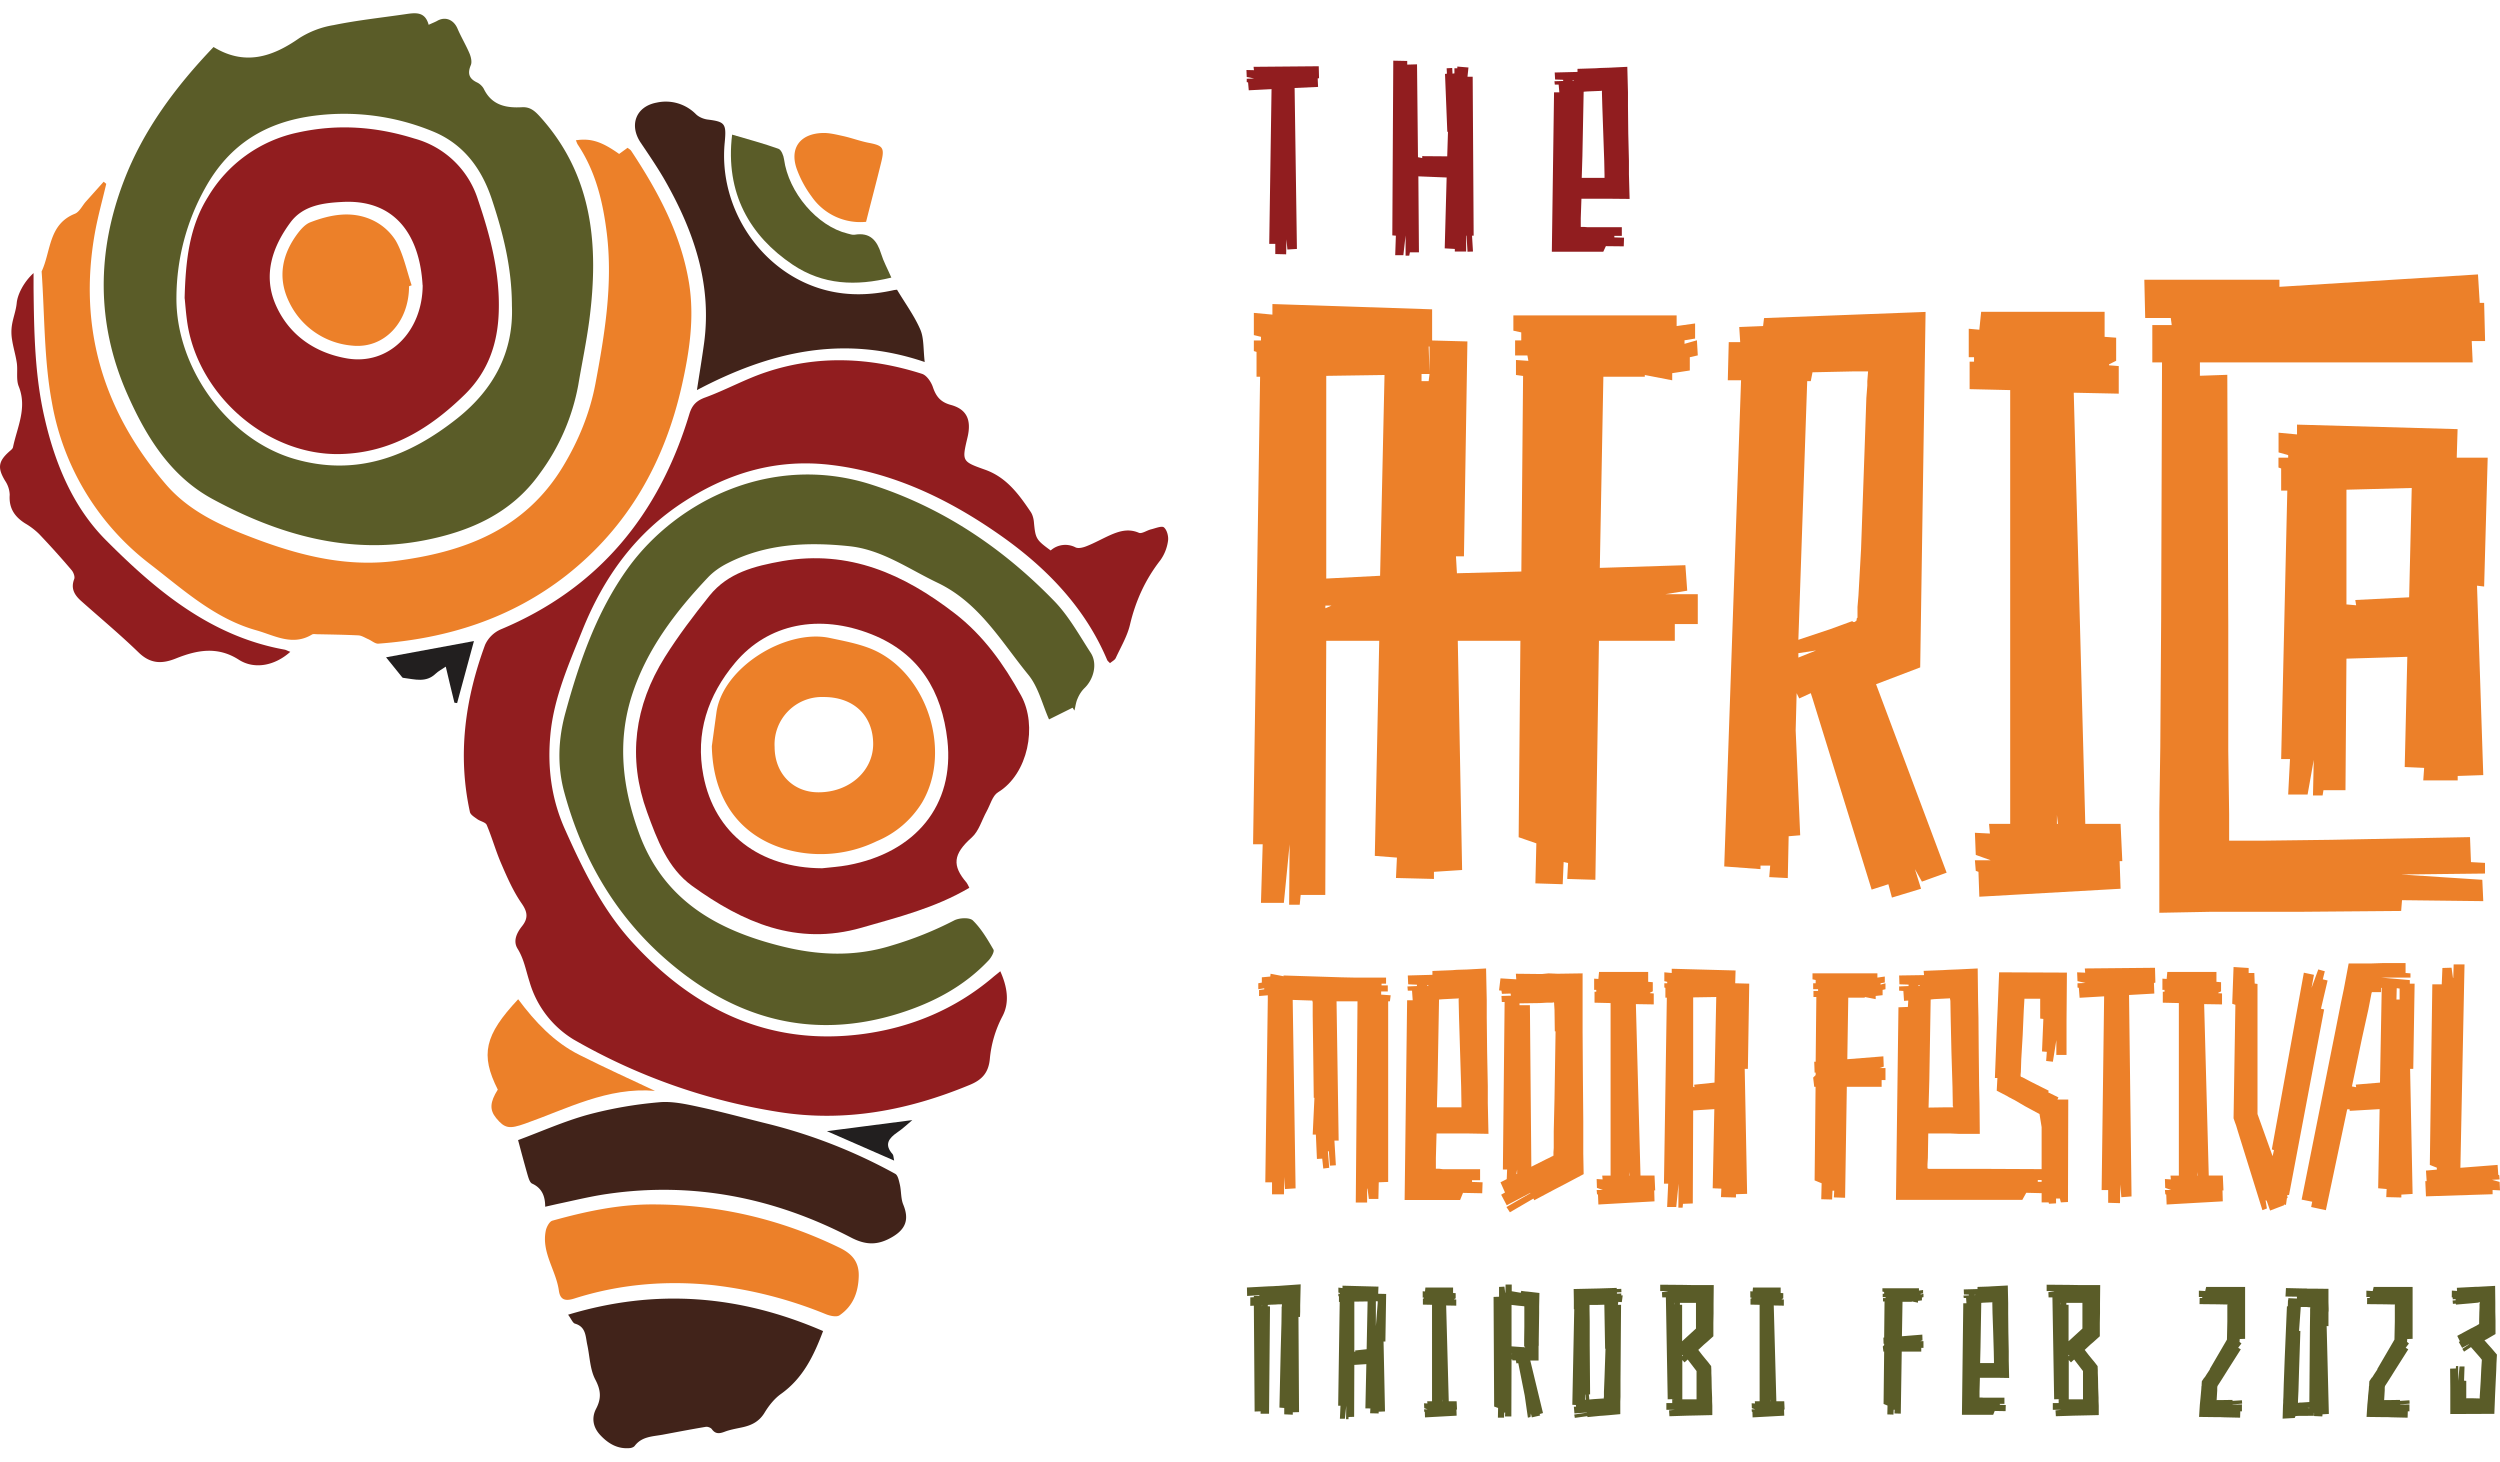 <svg xmlns="http://www.w3.org/2000/svg" viewBox="0 0 260 152"><path fill="#ec8029" d="m176.57 36.96-.83.19v1.38l-1.83.28v.74l-2.85-.55v.18h-4.31l-.37 19.88 8.9-.28.19 2.65-2.3.37h3.4v3.1h-2.39v1.74h-7.89l-.37 24.86-2.93-.09.09-1.66-.46-.1-.1 2.31-2.84-.09.1-4.16-1.84-.64.18-20.43h-6.51l.45 23.84-2.93.19v.74l-3.95-.1.1-2.12-2.3-.18.46-22.37h-5.51l-.1 26.43h-2.56l-.1 1.02h-1.1l.05-6.29-.6 6.1h-2.38l.18-6.1h-1l.73-48.62h-.37V36.6l-.28-.09v-1.1h.74v-.38l-.74-.18v-2.31l1.93.18v-1.1l16.61.55v3.24l3.67.1-.36 22.35h-.83l.1 1.76 6.7-.18.18-20.34-.74-.1v-1.56l1.29.09-.1-.56h-1.28V35.4h.64v-.83l-.82-.18V32.8h16.98v1.11l1.92-.27v1.57l-1.1.18v.37l1.29-.37zm-38.09 26.02h-.64v.28zm5.05-3.1.46-20.88-6.06.09v21.08zm4.31-20.24h.74l.09-.74h-.83zm.74-3.6.09 2.68v-2.68zm46.53 35.12 7.34 19.6-2.57.93-.73-1.3.64 2.04-3.03.92-.37-1.39-1.74.56-6.15-19.88-.18-.55-1.2.55-.27-.55-.1 3.88.47 10.9-1.2.1-.09 4.35-1.93-.1.1-1.2h-1.01v.37l-3.77-.28 1.75-50.56h-1.38l.1-3.97h1.19l-.1-1.57 2.48-.1.1-.83 16.8-.64-.56 36.97zm-7.16-31.52-.92 26.9 3.3-1.1 2.3-.84c.12.13.25.13.37 0 .06 0 .1-.1.1-.28l.08-.09v-1.1l.1-1.2.27-4.82.37-10.44.18-5.27.1-1.3v-.46l.08-1.01h-1.65l-4.13.09-.18.92zm.92 28.01-1.84.28v.46zm31.85 21.91h-.28l.1 2.87-14.69.83-.09-2.59-.28-.1-.09-1.1h1.65l-1.56-.56-.09-2.3 1.56.08-.09-1.01h2.2V40.57l-4.22-.1v-2.86h.46v-.46h-.55v-2.96l1.1.1.19-1.86h12.84v2.6l1.2.09v2.4l-.74.37v.1l1.01.08v2.87l-4.68-.1 1.2 44.84h3.67zm-6.8-3.88h.1l-.1-.92zm44.52 5.17-8.72.1 8.44.55.1 2.22-8.45-.1-.09 1.12-10.74.09h-9.17l-5.24.1V84.47l.1-6.75.09-13.4.09-26.63h-1.01v-3.88h2.02l-.1-.74h-2.66l-.09-3.98h14.05v.74l20.65-1.29.18 2.96h.46l.1 3.97h-1.39l.1 2.22h-28.37v1.39l2.85-.1.1 26.07V78.1l.09 6.56v2.77h3.48l7.16-.09 14.41-.28.1 2.6 1.46.08zM255.5 47.6h3.22l-.37 13.4-.74-.09.65 19.7-2.66.09v.46h-3.58l.09-1.3-2.02-.09.27-11.46-6.33.19-.1 13.68h-2.29l-.09.55h-1l.08-3.7-.64 3.6h-2.02l.19-3.69h-.92l.64-27.92h-.64v-2.3l-.28-.1V47.6h1.01v-.27l-1-.28V45l1.92.18v-1.02l16.7.47zm-10.55 14.8 5.6-.28.27-11.37-6.79.18v11.93l1.01.09zm-101.31 41.04.99.07-.08.63h-.18v18.78l-.98.04-.04 1.73h-.99l-.14-1.07h-.04v1.44H141l.18-20.92H139l.22 14.48h-.44l.15 2.57-.62.04-.11-1.5h-.1l.14 1.72-.62.08-.11-1.03-.55.03-.11-2.53h-.33l.18-3.83h-.07l-.07-5.66-.04-2.87v-1.4l-.04-.18-2.04-.07.3 19.6-1.1.07-.07-1.25-.04 1.8h-1.24v-1.25h-.7l.26-19v-.45l-.91.08v-.63l.54-.07v-.11l-.62.1v-.62l.37-.07v-.55l.88-.08.03-.29 1.35.26v-.08l5.99.19 1.42.03h3.25v.63h-.47v.18h.65v.63h-.69zm5.69 18.01v.1h.36l.4.05h3.84v1.14h-.84v.18l1.1.04-.04 1.14-2-.04-.3.74h-5.77l.26-20.77h.58l-.07-1h-.44l-.04-.44.99-.04v-.14l-.91-.04-.04-.92 2.56-.07v-.4l2.04-.08.5-.04 1.03-.03 2.01-.11.07 3.3v1.8l.04 3.57.07 3.57v1.76l.07 3.2-2.18-.04h-3.22l-.07 2.54v1zm-.91-18.93.14-.04v-.04h-.14zm1.64 1.4-.4.03-.15 8.35-.07 2.86h2.55v-.36l-.03-1.8-.11-3.57-.11-3.57-.04-1.76v-.3h-.03v.04h-.04zm14.6 16.06.04 2.13-1.94 1.03-1.06.55-2.14 1.14-.08-.18-2.45 1.43-.36-.55 2.48-1.43v-.04l-2.45 1.29-.58-1.1.4-.23-.47-1.06.65-.33.04-1h-.44l.18-17.42h-.29l-.04-.63.99-.03-.04-.22-.9.03-.05-.33-.25-.03.15-1.25 1.64.1-.04-.58 2.7.03.7-.07.94.04 2.6-.04v6.1l.03 4.6.04 4.6v2.31zm-6.95 2.13.07-.03v-.45zm4.07-14.85h-.08l-.03-2.24-.04-.6v-.1c0-.03-.01-.05-.04-.07-.07 0-.12 0-.14.03h-.6l-.73.04-2.09.03v.19h1.08l.15 16.8 1.53-.77.4-.19.18-.1.11-.04v-.04h.08v-.37l.03-.44v-1.73l.08-3.45zm10.36 16.54h-.1l.03 1.14-5.84.33-.04-1.03-.1-.04-.04-.44h.65l-.62-.22-.03-.92.62.04-.04-.4h.87v-17.94l-1.67-.04v-1.14h.18v-.19h-.22v-1.17l.44.03.07-.73h5.11v1.03l.48.04v.95l-.3.15v.04l.4.03v1.14l-1.86-.03.48 17.83h1.46zm-2.7-1.54h.04l-.04-.37zm11.06-21.33-.04 1.33 1.46.04-.14 8.86h-.33l.25 13-1.16.04v.34l-1.56-.04.04-.88-.9-.04.17-8.23-2.2.14-.04 9.67-1.02.04-.04.4h-.44l.02-2.5-.24 2.43h-.95l.11-2.43h-.44l.3-19.34h-.15v-1.02l-.11-.04v-.44h.3v-.15l-.3-.07v-.92l.77.07v-.44zm-4.27 12.14-.04-.26 2.12-.22.18-8.9-2.4.04v9.3zm3.8-9.12v-.3h.32v.3l-.32 4.34zm16.06-1.07-.3.07v.55l-.72.08v.33l-1.13-.22v.07h-1.72l-.1 6.4 3.75-.3.04 1.07-.44.15h.62v1.25h-.4v.7h-3.62l-.18 11.54-1.17-.04.04-.7h-.18l-.04.92-1.13-.03.04-1.66-.73-.3.1-9.73h-.14l-.11-.96.26-.26v-.26h-.11l-.04-1.13h.15l.07-6.73h-.3v-.63h.48v-.18h-.51v-.62h.26v-.34l-.33-.07v-.62h6.75v.44l.77-.11v.62l-.44.08v.14l.51-.14zm17.88 11.47h1.13l-.03 10.66-.74.04-.1-.4h-.4v.5l-.74.04-.03-.14h-.73v-.96l-1.6-.04-.41.74h-13.14l.26-20.03.98-.04.04-.66-.44.03-.07-1.03-.44-.03v-.44l.98-.04v-.15l-.95-.03-.03-.92 2.59-.04-.04-.44 2.05-.08.5-.03 1.03-.04 2.04-.1.04 3.3.04 1.8.03 3.57.04 3.56.04 1.77.03 3.2h-2.19l-.9-.04h-2.27l-.04 2.54-.04.66v.44h.08v.04h5.4l6.39.03v-4.37l-.22-1.36-1.5-.81-1.13-.66-.3-.15-.03-.04h-.03l-.15-.07-.25-.15-1.06-.55.07-1.32h-.26l.19-4.93.1-2.35.15-3.71 7.05.03-.04 4.96v3.6h-1.06v-1.54l-.36 2.25-.7-.08.07-.95-.5-.04.14-3.38-.33-.04v-2.06h-1.64v.04l-.07 1.21-.11 2.54-.15 2.54-.04 1.28-.03.3v.14l.03.04.04.04.11.03.91.48 1.83.92-.04.18 1.06.52zm-14.45-11.84h.14v-.07h-.18zm1.27 1.44-.14 8.34-.08 2.9 1.9-.03h.66v-.08l-.04-.03v-.26l-.03-1.76-.11-3.6-.08-3.57-.03-1.77-.04-.22v-.07.03h-.07l-1.57.08zm11.54 18.78h-.4v.18h.4zm11.83-20.54-.15.04.04 1.1-2.63.15.26 20.95-1.06.08-.11-1.33-.03 1.95-1.23-.04v-1.32h-.68l.26-20.15-2.55.15-.08-1.03-.14-.04v-.44l.84-.03-.84-.19-.04-.92.84.04-.04-.44 7.3-.07zm7.08 21.61h-.1l.03 1.14-5.84.33-.04-1.03-.1-.04-.04-.44h.65l-.62-.22-.03-.92.62.04-.04-.4h.87v-17.94l-1.67-.04v-1.14h.18v-.19h-.22v-1.17l.44.03.07-.73h5.11v1.03l.48.04v.95l-.3.15v.04l.4.03v1.14l-1.86-.03.48 17.83h1.46zm-2.7-1.54h.04l-.04-.37zm9.34 2.02v.15l.04.14-.08.04-.1.7-.22-.04.03.07-1.46.56-.36-1.03-.11-.04.14.85-.47.18-2.56-8.23-.18-.6-.11-.29-.15-.44.19-11.8-.33-.11.14-3.82 1.57.1v.52h.59l.04 1.1.29.04v13.53l1.57 4.38.14-.63-.22-.07 3.33-18.38 1.05.22-.25 1.36.7-1.92.68.19-.21.84.5.12-.69 2.94.33.07-3.65 19.3zm12.74-21.98h.5l-.14 8.86h-.33l.26 13.01-1.17.07v.3l-1.57-.04.04-.84-.88-.08.15-8.23-3.1.18-.04-.18-.22.03v-.07l-2.23 10.55-1.53-.33.11-.55-1.1-.22 2.34-11.7 1.17-5.84.58-2.94.3-1.43.5-2.65h2.34l1.2-.04h2.38v1.03l.51.04v.44h-3.06l2.99.26zM245 112.8l2.52-.21.18-9.85h-.07v.44h-.95l-.04.1-.04.2-.29 1.5-.66 2.98-1.05 5.03.44.08zm4.56-8.85v-1.14l-.3-.04-.03 1.18zM260 123.8l-.77-.04v.44l-6.93.22-.07-1.58h.14l-.07-1.1 1.13-.1v-.2l-.73-.29.26-18.78h.98l.07-1.7.95-.03.15 1.06h.03l.04-1.4h1.13l-.43 21.15 3.87-.3.07 1.03.1.04.04.44-.8.04.8.22z"/><path fill="#911d1f" d="m137.18 8.13-.14.03.04.88-2.44.11.24 16.74-.99.06-.1-1.06-.03 1.56-1.13-.03v-1.06H132l.24-16.09-2.37.12-.07-.82-.14-.03v-.35l.78-.03-.78-.15-.03-.73.78.02-.04-.35 6.78-.06zm16.08 16.38h-.17l.1 1.65-.57.02-.1-1.67h-.04v1.65h-1.18v-.27l-1.05-.06.2-7.37-2.94-.12.06 7.9h-.94l-.07.35h-.38v-2.1l-.23 2.05h-.85l.07-2.03-.37-.03.1-18.17 1.45.03v.38l1.02-.03.1 9.66.44.09v-.2l2.6.02.08-2.55h-.07l-.24-6.02.2-.03-.03-.56.58-.03.03.59.2-.03V7.1h.3v-.18l1.16.1-.1.96h.54zm11.14-1v.09h.34l.37.03h3.56v.9h-.78v.16l1.01.03-.03.9-1.86-.02-.27.58h-5.35l.23-16.58h.55l-.07-.8h-.4l-.04-.35.91-.03V8.3l-.84-.03-.04-.73 2.37-.06v-.32l1.9-.06.47-.03.95-.03 1.86-.09.07 2.65v1.43l.03 2.85.07 2.85v1.41l.07 2.55-2.03-.02h-2.98l-.07 2.02v.8zm-.85-15.12.14-.03v-.03h-.14zm1.53 1.12-.38.03-.13 6.66-.07 2.3h2.37v-.3l-.03-1.44-.1-2.85-.1-2.85-.04-1.4v-.24h-.03v.03h-.04z"/><path fill="#5a5c28" d="M131.26 135.75h-.02v.12zm1.87-2.03 2.14-.15-.05 2.18v.66l-.02.55h-.16l.06 9.9-.65.02v.25l-.89-.04v-.66l-.5-.04.13-5.85.08-2.92.02-1.46v-.25l.02-.02v-.06l.02-.18h-.39l-.26.02-.52.02-.3.02-.02.14.24.02-.1 11.16h-.88v-.25l-.62.02-.08-11.01-.37.02v-.88l.37-.02v-.13h.57v-.08l-1.27.08-.02-.88 2.22-.12.55-.02.29-.02h.14zm9.96 4.2.19-2.42v-.17h-.19v.17zm-2.16 2.53 1.2-.13.1-4.97-1.38.02v5.2l.1.02zm2.4-5.9.83.02-.08 4.95h-.19l.15 7.27-.66.03v.18l-.89-.02.03-.5-.52-.01.1-4.6-1.25.08-.02 5.4-.58.02-.01.23h-.25l.02-1.4-.14 1.35h-.52l.06-1.35h-.24l.16-10.8h-.08v-.58l-.06-.02v-.25h.16v-.08l-.16-.04v-.52l.43.05v-.25l3.74.1zm6.68 11.18h.02l-.02-.2zm1.52.86h-.06l.02.64-3.29.18-.02-.57-.06-.02-.02-.25h.37l-.35-.12-.02-.51.35.02-.02-.23h.5V135.7l-.95-.02v-.63h.1v-.1h-.12v-.66l.24.02.04-.41h2.88v.57l.27.02v.54l-.17.08v.02l.23.02v.64l-1.05-.02.27 9.96h.82zm5.75-5.79h-.08v.04zm.76-.72.29.02h.18l.02.02.1.02-.12-.14v-.62l.02-1.4v-2.11l-.02-.02-.63-.06-.68-.08v4.31zm2.43 6.88-.35.1.06.15-.87.2-.1-.4-.04.36-.27.07-.33-2.3-.67-3.37-.2.02-.05-.31h-.37v-.1h-.08l-.02 5.93h-.66l.02-.4h-.1l-.02.53h-.64l.02-1.01-.41-.15-.06-11.4.57-.02v-1.02l.56-.03.08.64h.02l.02-.86h.64v.7l.94.16.05-.2.28.04.17.02.24.02 1.2.14-.03 1.4v.7l-.02 1.41-.02 1.4v.54l-.02.1v1.48h-.86zm6.5-6.69h-.04l-.08-4.58-.66.02h-.88v.43l.02 1.27v2.53l.04 5.08h-.13l.05.53.43-.04.9-.06h.12l.04.02v-.09l.03-.08v-.57l.06-1.48zm-2.1 4.77v.53h.07l-.04-.53zm3.74-10.32h.15l-.09.7-.37-.02-.04.3h.33l-.04 5.29-.02 2.63v1.64l-.02.51v1.3l-1.3.12-.49.04-.32.02-1.3.13-.02-.1-1.3.18-.06-.35 1.32-.19v-.02l-1.3.1-.06-.7.23-.01-.02-.17-.37-.02.2-9.94h-.04v-.88l-.02-1.22 1.73-.04.9-.02 1.85-.06v.12l.47-.02.02.35-.47.02v.13l.45-.02zm7.83 7.87-.92-1.2-.33.3-.23-.25v4.09h1.48zm-1.5-1.54.08-.08-.06-.06h-.02zm-.23-5.55v.2h.23v3.79l1.44-1.32v-2.67zm-.61 0v.23l.02-.23zm2.98-1.85h1.15l-.02 1.91v1.01l-.02 1v1.4l-.62.56-.35.3-.6.56.4.52.4.49.21.25.33.43.02.43v.29l.02.5.02 1.06.04 1.02v.35l.02.48v.96l-1.68.04-.93.02-1.85.06-.04-.61.62-.06h-.9v-.7h.61v-.4h.17v-.01l-.64.02-.19-10.6h-.38l-.03-.54.6-.1v-.02h-.78v-.66l2.32.02 1.17.02h.35zm7 12.08h.02l-.02-.2zm1.52.86h-.06l.02.64-3.29.18-.02-.57-.06-.02-.02-.25h.37l-.35-.12-.02-.51.35.02-.02-.23h.5V135.7l-.95-.02v-.63h.1v-.1h-.12v-.66l.24.02.04-.41h2.88v.57l.27.02v.54l-.17.08v.02l.23.02v.64l-1.05-.02.27 9.96h.82zm14.44-11.69-.16.04v.3l-.41.05v.19l-.64-.13v.04h-.97l-.06 3.58 2.12-.17.02.6-.25.08h.35v.7h-.23v.39h-2.03l-.1 6.45-.66-.02.02-.39h-.1l-.02.51-.64-.02.02-.92-.41-.17.06-5.44h-.08l-.06-.53.14-.15v-.14h-.06l-.02-.64h.08l.04-3.76h-.16V135h.27v-.1h-.3v-.35h.15v-.18l-.18-.05v-.34h3.8v.24l.43-.06v.35l-.25.04v.08l.29-.08zm6.24.58-.23.02-.08 4.66-.04 1.6h1.44v-.2l-.02-1-.06-2-.07-2-.02-.98v-.16h-.02v.02h-.02zm-.93-.78.09-.02v-.02h-.09zm.52 10.58v.06h.2l.23.02h2.16v.64h-.48v.1l.62.02-.02.64-1.13-.02-.16.4h-3.25l.14-11.6h.33l-.04-.55h-.24l-.03-.25.56-.02v-.08l-.51-.02-.02-.52 1.43-.04v-.22l1.15-.04.3-.02.57-.03 1.13-.06.04 1.85v1l.02 2 .04 2v.98l.04 1.79-1.23-.02h-1.81l-.04 1.41v.56zm10.76-2.69-.92-1.2-.33.3-.23-.25v4.09h1.48zm-1.5-1.54.08-.08-.06-.06h-.02zm-.23-5.55v.2h.23v3.79l1.44-1.32v-2.67zm-.61 0v.23l.02-.23zm2.98-1.85h1.15l-.02 1.91v1.01l-.02 1v1.4l-.62.56-.35.3-.6.56.4.52.4.49.21.25.33.43.02.43v.29l.02.5.02 1.06.04 1.02v.35l.02.48v.96l-1.68.04-.93.02-1.85.06-.04-.61.62-.06h-.9v-.7h.61v-.4h.17v-.01l-.64.02-.18-10.6h-.4l-.02-.54.6-.1v-.02h-.78v-.66l2.32.02 1.17.02h.35zm12.17.19h4.05v5.4l-.56.02-.02.3.2.16-.34.45.27.16-1.28 2.02-.64 1.02-.32.5-.17.26-.02.02v.06l-.02.09v.3l-.04.66-.02.33v.04l.02-.02h.33l1.3-.02v.1l.98-.06.02.35-1 .08v.02l.98-.02v.72h-.17l-.02.66-1.68-.04-.43-.02h-.56l-1.6-.02.08-1.26.06-.61.03-.33.06-.66.02-.33.02-.08v-.14l.02-.3.16-.24.08-.12.07-.06.18-.29.35-.53-.02-.02 1.79-3.07.04-1.89v-1.7h.02v-.06h-.06l-.95-.02-1.9-.02.01-.64h.27v-.1h-.35v-.66l.66.04zm10.54 12.59.19.02v-.04zm.19-.62.04-4.93.02-2.87.02-1.46v-.4l.02-.18c-.06-.02-.13-.02-.19-.02H240l-.02-.02h-.7l-.18 2.49h.14l-.14 4.15-.06 2.07-.05 1.05v.2h.07l.08-.02.3-.01zm1.8-7.9.23 9.14-.66.04-.02.22-.86-.04v-.33h-.02v.3l-.89.01h-.65l-.37.02-.08.2-1.26.07.04-1.36.02-.32v-.19l.02-.35.04-1.36.1-2.69.23-5.4.09-.02.02-.62h.02l.02-.22.88.04.02-.19-1.2-.02.05-.88 1.69.04h.43l.1.02h.57l1.63.02v1.38l.02.68v.22l-.02.19v1.41zm4.89-4.07h4.05v5.4l-.56.02-.02.3.2.16-.34.45.27.16-1.28 2.02-.64 1.02-.32.5-.17.26-.02.02v.06l-.02.09v.3l-.04.66-.02.33v.04l.02-.02h.33l1.3-.02v.1l.98-.06.02.35-1 .08v.02l.98-.02v.72h-.17l-.02.66-1.68-.04-.43-.02h-.56l-1.6-.02.08-1.26.06-.61.02-.33.07-.66.02-.33.02-.08v-.14l.02-.3.16-.24.08-.12.07-.06.18-.29.35-.53-.02-.02 1.79-3.07.04-1.89v-1.7h.02v-.06h-.06l-.95-.02-1.9-.02.01-.64h.27v-.1h-.35v-.66l.66.04zm12.24 6.36.58.68-.05.94-.02.64-.06 1.27-.06 1.28-.08 2.03-4.58.02v-2.77l-.02-1.95.6-.02.01-.25h.23v1.54l.14-1.5h.52l-.05 1.48.23.02v1.79s-.02 0-.02.02h.68l.7.02h.04v-.2l.02-.32.08-1.27.06-1.27.04-.64.02-.29v-.04l-.02-.02-.18-.23-.43-.49-.5-.57-.72.47-.18-.29.68-.45-.02-.02-.68.37-.35-.62.12-.06-.28-.57 1.33-.72.68-.35.16-.1h.02v-.03h.07v-.04h.02v-.37l.02-.88.02-.45v-.41h.02c0-.04 0-.1.02-.19l-.04.04c-.06 0-.1.02-.15.05h-.06l-.2.02-.41.04-1.63.14-.02-.1-.3.02-.03-.35.31-.02v-.12l-.3.02v-.19l-.1-.02.01-.7.54.04-.02-.33 1.54-.08.39-.02h.2l.35-.02 1.5-.08.02 1.72v.97l.02.9v1.42l-.94.55-.21.1.35.4zM76.14 14c1.67.49 3.27.92 4.81 1.47.3.1.54.7.59 1.1.47 3.45 3.45 6.96 6.61 7.72.25.06.5.16.74.12 1.6-.27 2.32.6 2.75 1.99.24.79.65 1.52 1.06 2.47-3.68.9-7.1.78-10.27-1.35C78 24.54 75.4 20.1 76.14 14"/><path fill="#ec8029" d="M90.07 23.07a6.15 6.15 0 0 1-5.66-2.63 11.2 11.2 0 0 1-1.5-2.74c-.86-2.24.26-3.82 2.7-3.87.71-.01 1.42.18 2.12.33.88.2 1.73.52 2.6.69 1.47.28 1.68.5 1.34 1.93-.5 2.06-1.05 4.11-1.6 6.3"/><path fill="#911d1f" d="M109.27 57.25a2.29 2.29 0 0 1 2.59-.32c.32.15.84 0 1.22-.16.8-.32 1.56-.75 2.34-1.1.97-.43 1.93-.73 3.02-.26.3.13.82-.24 1.24-.35.47-.11 1.14-.4 1.37-.21.33.28.5.97.42 1.43a4.49 4.49 0 0 1-.79 1.98c-1.56 2-2.57 4.21-3.16 6.7-.28 1.2-.95 2.32-1.48 3.47-.1.22-.4.36-.6.54-.15-.16-.25-.23-.29-.32-2.36-5.61-6.53-9.8-11.33-13.13-5.23-3.64-11.03-6.43-17.51-7.18-5.47-.63-10.42.78-15.08 3.77-5.12 3.28-8.43 7.9-10.66 13.43-1.41 3.53-2.97 7.01-3.33 10.86-.32 3.41.1 6.7 1.52 9.86 1.87 4.18 3.87 8.29 6.97 11.7 6.47 7.1 14.36 10.88 24.07 9.57 4.93-.67 9.5-2.55 13.4-5.84.24-.21.5-.4.83-.68.72 1.6 1 3.25.21 4.71a11.84 11.84 0 0 0-1.3 4.44c-.14 1.37-.77 2.13-2.09 2.67-6.39 2.65-12.97 3.91-19.84 2.82a62.03 62.03 0 0 1-21.37-7.55 10.4 10.4 0 0 1-4.57-6c-.38-1.17-.57-2.36-1.25-3.45-.48-.79-.08-1.63.46-2.31.67-.84.6-1.49-.04-2.4-.87-1.26-1.5-2.7-2.11-4.12-.57-1.31-.95-2.7-1.51-4.02-.12-.29-.66-.38-.97-.6-.3-.22-.72-.46-.78-.76-1.3-5.95-.5-11.74 1.58-17.38a3.2 3.2 0 0 1 1.62-1.6C62.26 61.2 68.55 53.5 71.7 43.04c.29-.94.76-1.39 1.69-1.72 2.12-.78 4.13-1.9 6.27-2.61 5.4-1.81 10.85-1.55 16.23.17.48.15.95.84 1.13 1.38.33.98.8 1.56 1.86 1.85 1.67.45 2.17 1.57 1.74 3.38-.58 2.46-.6 2.5 1.8 3.35 2.23.78 3.52 2.54 4.76 4.38.21.3.32.73.35 1.12.16 1.67.22 1.8 1.73 2.9"/><path fill="#5a5c28" d="M22.21 4.89c3.21 1.96 6.07 1.07 8.91-.92a9.53 9.53 0 0 1 3.58-1.36c2.45-.5 4.95-.77 7.43-1.13 1.03-.15 2.07-.33 2.45 1.1.36-.17.63-.27.87-.4.85-.5 1.72-.14 2.12.77.38.89.88 1.72 1.26 2.61.15.36.27.87.14 1.2-.37.87-.2 1.42.65 1.82.28.13.56.4.7.67.83 1.71 2.33 2 4 1.9.8-.03 1.27.36 1.8.94 5.57 6.13 6.17 13.48 5.17 21.2-.3 2.27-.77 4.5-1.15 6.75a22.2 22.2 0 0 1-3.99 9.19c-2.96 4.18-7.3 6.05-12.05 6.97-7.87 1.52-15.17-.6-22.03-4.32-4.4-2.4-6.93-6.56-8.89-11.03-3.18-7.28-3.1-14.72-.3-22.03 2.02-5.3 5.4-9.82 9.33-13.93m31.03 26.9c-.01-4-.93-7.58-2.1-11.1-1.07-3.2-2.98-5.78-6.24-7.07a24.18 24.18 0 0 0-12.17-1.59c-5.05.64-8.86 2.94-11.4 7.54a23.5 23.5 0 0 0-2.98 11.3c-.1 7.3 5.27 14.81 12.24 16.85 6.44 1.88 11.94-.22 16.98-4.22 3.84-3.06 5.86-6.97 5.67-11.71"/><path fill="#ec8029" d="M11.05 19.12c-.4 1.71-.88 3.41-1.19 5.15-1.75 9.9.92 18.57 7.4 26.11 2.1 2.44 4.9 3.9 7.83 5.08 5.1 2.04 10.3 3.57 15.87 2.9 7.17-.89 13.6-3.22 17.61-9.88 1.6-2.66 2.77-5.5 3.35-8.55.97-5.17 1.83-10.36 1.19-15.65-.4-3.27-1.15-6.42-3-9.21-.1-.14-.14-.31-.22-.48 1.55-.23 2.67.12 4.5 1.42l.88-.64c.11.1.28.18.37.31 2.81 4.25 5.21 8.7 6.03 13.82.56 3.58.03 7.08-.75 10.56-1.79 7.98-5.59 14.73-12.05 19.8-5.73 4.47-12.36 6.55-19.51 7.08-.34.03-.7-.31-1.07-.47-.33-.14-.67-.37-1.01-.39-1.43-.07-2.87-.09-4.3-.12-.18 0-.4-.05-.53.03-2.02 1.23-3.9.1-5.76-.43-4.32-1.2-7.57-4.18-11.03-6.85A26.98 26.98 0 0 1 5.4 41.86c-.83-4.45-.75-9.08-1.07-13.63.98-2.09.7-4.9 3.46-6 .47-.19.76-.83 1.13-1.25l1.86-2.08.27.22"/><path fill="#5a5c28" d="m111.55 73.6-2.45 1.22c-.69-1.54-1.1-3.35-2.15-4.64-2.84-3.47-5.1-7.5-9.46-9.58-3.02-1.44-5.8-3.46-9.21-3.8-4.34-.45-8.64-.26-12.64 1.79-.73.37-1.44.86-2 1.45-3.41 3.6-6.4 7.52-7.93 12.3-1.53 4.8-.99 9.52.73 14.26 2.56 7.06 8.17 10.14 14.8 11.8 3.77.95 7.61 1.15 11.5-.07a36.9 36.9 0 0 0 6.48-2.6c.53-.28 1.61-.34 1.96 0 .87.85 1.52 1.96 2.14 3.03.12.2-.22.8-.48 1.09-2.57 2.74-5.8 4.43-9.29 5.53-9.2 2.9-17.33.52-24.37-5.67-5.28-4.63-8.69-10.58-10.52-17.4-.72-2.71-.6-5.47.14-8.17 1.46-5.34 3.27-10.56 6.52-15.07 5.08-7.02 15-11.97 25.28-8.68 7.4 2.37 13.67 6.58 19.05 12.13 1.5 1.55 2.6 3.55 3.8 5.4.7 1.1.31 2.72-.68 3.66-.3.3-.54.68-.7 1.07-.18.39-.22.83-.33 1.25l-.19-.3"/><path fill="#911d1f" d="M100.81 92.33c-3.56 2.1-7.39 3.05-11.2 4.15-6.75 1.94-12.36-.55-17.62-4.34-2.56-1.85-3.65-4.82-4.69-7.67-2.06-5.65-1.31-11.08 1.84-16.12 1.4-2.23 3-4.34 4.65-6.4 1.93-2.39 4.67-3.08 7.6-3.6 6.92-1.19 12.6 1.35 17.9 5.44 2.99 2.3 5.11 5.3 6.9 8.54 1.73 3.14.73 8.17-2.4 10.07-.57.35-.8 1.29-1.17 1.96-.51.92-.82 2.08-1.56 2.74-1.96 1.74-2.05 2.93-.54 4.69.1.13.17.3.29.54M85.5 90.3c.9-.1 1.8-.16 2.67-.32 7.07-1.31 11.11-6.25 10.36-12.99-.57-5.07-2.88-9.03-7.88-11.02-5.45-2.16-10.77-1.13-14.2 2.96-2.85 3.4-4.15 7.32-3.3 11.72 1.16 6.06 5.87 9.62 12.35 9.65"/><path fill="#41231a" d="M56.7 125.5c0-1.12-.35-1.95-1.37-2.41-.24-.12-.37-.6-.47-.93-.32-1.12-.62-2.24-.98-3.59 2.38-.88 4.79-1.96 7.3-2.65a42.64 42.64 0 0 1 7.32-1.28c1.38-.14 2.85.19 4.24.49 2.46.53 4.88 1.2 7.33 1.8a54.87 54.87 0 0 1 13.02 5.14c.3.15.4.74.5 1.15.15.68.09 1.43.35 2.06.62 1.51.28 2.53-1.13 3.36-1.48.87-2.72.9-4.35.04-7.95-4.12-16.38-5.81-25.3-4.51-1.74.25-3.46.68-5.18 1.04l-1.28.29m39.47-87.85c-8.51-2.9-16.15-1.06-23.69 2.92.28-1.82.54-3.37.75-4.92.82-6.16-1.1-11.66-4.07-16.88-.77-1.34-1.65-2.63-2.52-3.92-1.24-1.83-.51-3.78 1.66-4.18a4.4 4.4 0 0 1 4.07 1.2c.3.3.78.5 1.2.56 1.83.23 1.99.41 1.8 2.39-.68 6.94 3.92 13.68 10.56 15.37 2.3.59 4.63.51 6.95 0 .17-.04.35-.05.41-.06.85 1.42 1.8 2.71 2.42 4.14.39.9.3 2.02.46 3.39m-37.09 99.07c9.17-2.77 17.87-2.04 26.52 1.7-.96 2.55-2.08 4.9-4.38 6.54-.7.5-1.28 1.24-1.73 1.99-.58.93-1.4 1.3-2.38 1.5-.6.13-1.2.23-1.77.45-.54.2-.94.24-1.31-.28-.11-.15-.43-.27-.62-.24-1.5.25-3 .54-4.5.82-1.05.19-2.16.18-2.9 1.16-.1.13-.31.21-.48.23-1.3.13-2.29-.47-3.13-1.38-.73-.8-.9-1.77-.4-2.72.55-1.06.5-1.9-.08-3.01-.57-1.07-.58-2.43-.85-3.66-.18-.86-.13-1.84-1.27-2.17-.24-.07-.38-.48-.72-.93"/><path fill="#ec8029" d="M67.75 125.26c6.88-.01 13.4 1.5 19.6 4.52 1.25.62 1.99 1.43 1.96 2.92-.04 1.72-.6 3.14-2.01 4.1-.31.2-.98.05-1.4-.12a44.4 44.4 0 0 0-11.78-3.03c-4.89-.5-9.7-.1-14.4 1.4-.95.3-1.47.13-1.6-.84-.3-2.13-1.84-3.98-1.35-6.26.09-.38.38-.92.68-1 3.37-.94 6.78-1.68 10.3-1.69"/><path fill="#911d1f" d="M30.18 67.8c-1.58 1.42-3.71 1.87-5.36.8-2.21-1.41-4.34-.99-6.5-.13-1.47.6-2.68.58-3.91-.62-1.91-1.85-3.96-3.56-5.95-5.33-.7-.62-1.13-1.3-.74-2.3.09-.24-.07-.68-.26-.91a87.18 87.18 0 0 0-3.4-3.78 7.34 7.34 0 0 0-1.45-1.1c-1.1-.7-1.7-1.59-1.6-2.97A2.77 2.77 0 0 0 .53 50c-.79-1.31-.72-2 .39-3 .16-.15.39-.3.43-.48.43-2.08 1.5-4.08.6-6.33-.29-.72-.09-1.63-.2-2.43-.12-.83-.38-1.64-.5-2.46a4.75 4.75 0 0 1-.01-1.47c.12-.78.43-1.54.5-2.33.08-.82.67-2.11 1.75-3.1v1.58c.05 4.54.12 9.07 1.15 13.5 1.08 4.74 2.96 9.26 6.35 12.67 5.23 5.26 10.93 10.03 18.6 11.41.16.03.32.13.6.23"/><path fill="#ec8029" d="M68.12 113.45c-4.94-.42-9.14 1.87-13.52 3.41-1.61.57-2.1.52-3-.58-.7-.86-.65-1.66.17-2.96-1.83-3.64-1.39-5.65 2.12-9.4 1.76 2.36 3.74 4.48 6.39 5.8 2.58 1.3 5.22 2.5 7.84 3.73"/><path fill="#221f1f" d="M47.26 73.08c-.3-1.2-.58-2.4-.9-3.75-.43.3-.78.47-1.06.74-.99.95-2.14.58-3.27.44-.07 0-.16-.02-.2-.07l-1.68-2.08 9.14-1.69-1.75 6.45-.28-.04m47.62 43.41c-.5.42-1 .9-1.55 1.27-.9.62-1.4 1.27-.5 2.27.1.11.08.32.16.67L86 117.64l8.88-1.15"/><path fill="#911d1f" d="M19.2 31.04c.1-4.03.52-7.5 2.42-10.54a14.29 14.29 0 0 1 9.37-6.72c4.13-.91 8.11-.62 12.11.63a9.56 9.56 0 0 1 6.6 6.33c1.29 3.78 2.3 7.63 2.17 11.68-.1 3.3-1.1 6.22-3.52 8.6-3.62 3.55-7.72 6.07-12.92 6.2-7.48.2-14.68-5.92-15.92-13.46-.17-1.07-.24-2.15-.3-2.72m24.74-1.37c-.3-5.32-2.94-8.94-8.3-8.67-2.01.1-4.13.35-5.45 2.14-1.86 2.52-2.85 5.41-1.57 8.46 1.36 3.21 4.1 5.09 7.43 5.67 4.36.76 7.87-2.76 7.9-7.6"/><path fill="#ec8029" d="m74.03 77.6.47-3.43c.59-4.7 7.17-8.78 11.76-7.83 1.4.3 2.83.56 4.16 1.07 5.89 2.27 8.7 10.62 5.46 16.08a10.07 10.07 0 0 1-4.71 4 13.35 13.35 0 0 1-9.57.8c-4.8-1.44-7.46-5.3-7.57-10.7m11.64-5.1a4.93 4.93 0 0 0-5.11 5.2c.01 2.76 1.92 4.72 4.57 4.71 3.19 0 5.67-2.2 5.68-5.01 0-2.96-2.02-4.9-5.14-4.9M42.54 29.77c0 3.73-2.58 6.55-5.96 6.17a8 8 0 0 1-6.53-4.57c-1.23-2.55-.7-5.01 1-7.21.33-.42.75-.86 1.22-1.04 2.05-.79 4.2-1.2 6.28-.31a5.73 5.73 0 0 1 2.62 2.24c.79 1.4 1.12 3.07 1.64 4.62l-.27.1"/></svg>